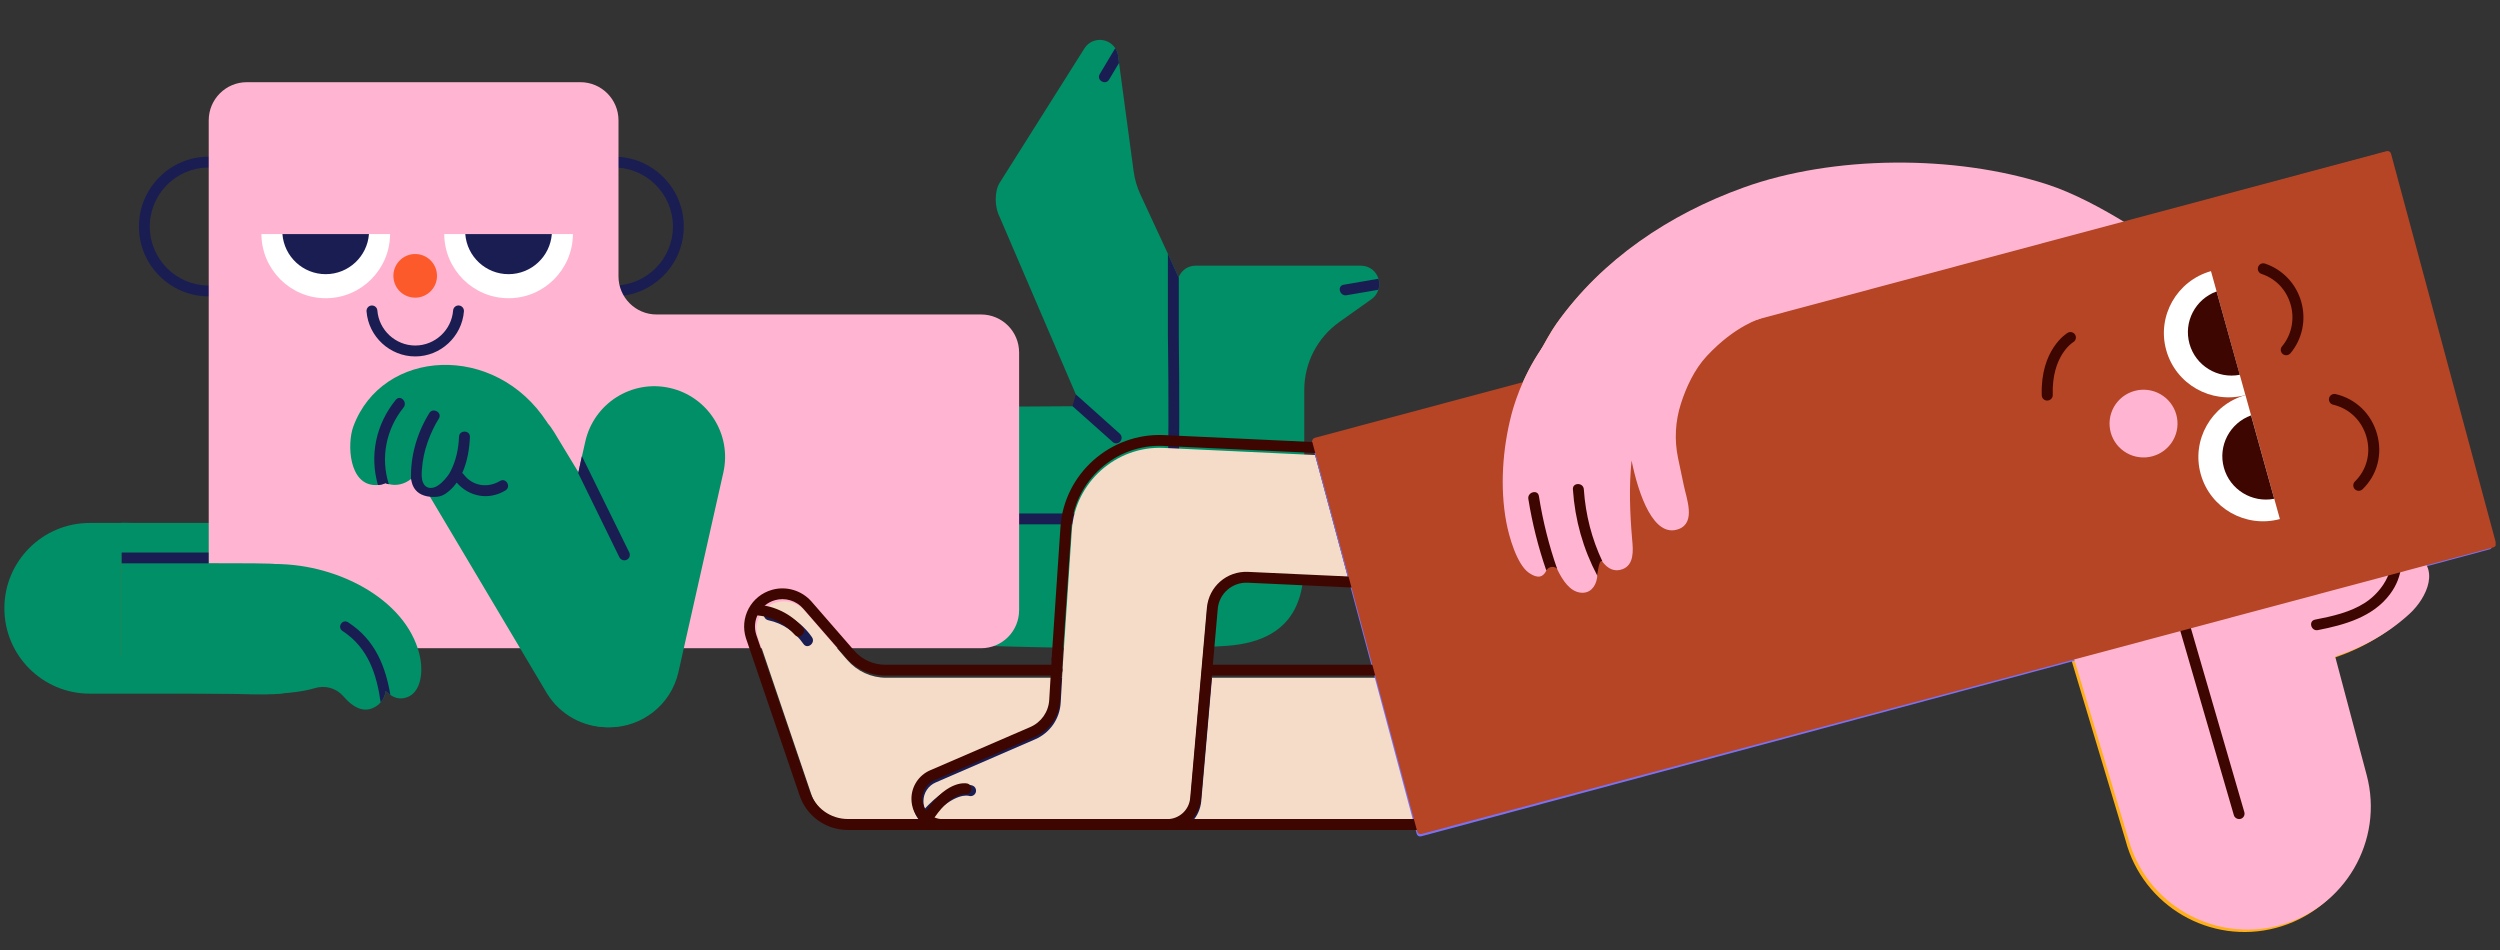 <svg version="1.0" preserveAspectRatio="xMidYMid meet" height="190" viewBox="0 0 375 142.5" zoomAndPan="magnify" width="500" xmlns:xlink="http://www.w3.org/1999/xlink" xmlns="http://www.w3.org/2000/svg"><rect x="0" y="0" width="375" height="142.5" fill="#333333" stroke="none"/><defs><clipPath id="af6af94977"><path clip-rule="nonzero" d="M 0.656 78.445 L 51.859 78.445 L 51.859 104.047 L 0.656 104.047 Z M 0.656 78.445"></path></clipPath><clipPath id="6c553b03ff"><path clip-rule="nonzero" d="M 39.059 78.445 C 46.125 78.445 51.859 84.176 51.859 91.246 C 51.859 98.316 46.125 104.047 39.059 104.047 L 13.457 104.047 C 6.387 104.047 0.656 98.316 0.656 91.246 C 0.656 84.176 6.387 78.445 13.457 78.445 Z M 39.059 78.445"></path></clipPath><clipPath id="08c5dc999a"><path clip-rule="nonzero" d="M 18.25 78 L 22 78 L 22 104 L 18.25 104 Z M 18.25 78"></path></clipPath><clipPath id="06ce0bd4d6"><path clip-rule="nonzero" d="M 18.25 78 L 51 78 L 51 101 L 18.25 101 Z M 18.25 78"></path></clipPath><clipPath id="5530f6381f"><path clip-rule="nonzero" d="M 18.25 81 L 51 81 L 51 105 L 18.25 105 Z M 18.25 81"></path></clipPath><clipPath id="3df9b386be"><path clip-rule="nonzero" d="M 18.25 82 L 32 82 L 32 85 L 18.25 85 Z M 18.25 82"></path></clipPath><clipPath id="ecff9f47ba"><path clip-rule="nonzero" d="M 196 22 L 373.949 22 L 373.949 126 L 196 126 Z M 196 22"></path></clipPath><clipPath id="7a9751b149"><path clip-rule="nonzero" d="M 111.402 88 L 216 88 L 216 125 L 111.402 125 Z M 111.402 88"></path></clipPath><clipPath id="4053c4b2b8"><path clip-rule="nonzero" d="M 196 22.594 L 374.344 22.594 L 374.344 126 L 196 126 Z M 196 22.594"></path></clipPath></defs><g clip-path="url(#af6af94977)"><g clip-path="url(#6c553b03ff)"><path fill-rule="nonzero" fill-opacity="1" d="M 0.656 78.445 L 51.859 78.445 L 51.859 104.047 L 0.656 104.047 Z M 0.656 78.445" fill="#008f66"></path></g></g><g clip-path="url(#08c5dc999a)"><path fill-rule="nonzero" fill-opacity="1" d="M 21.02 90.879 C 21.02 91.707 20.934 92.527 20.762 93.336 C 20.594 94.148 20.34 94.938 20 95.703 C 19.664 96.469 19.254 97.195 18.766 97.883 C 18.277 98.57 17.723 99.207 17.098 99.793 C 16.477 100.379 15.801 100.898 15.07 101.359 C 14.34 101.82 13.57 102.207 12.758 102.523 C 11.945 102.84 11.105 103.082 10.246 103.242 C 9.383 103.402 8.512 103.484 7.633 103.484 C 6.754 103.484 5.883 103.402 5.02 103.242 C 4.16 103.082 3.32 102.84 2.508 102.523 C 1.699 102.207 0.926 101.82 0.195 101.359 C -0.535 100.898 -1.211 100.379 -1.832 99.793 C -2.457 99.207 -3.012 98.57 -3.5 97.883 C -3.988 97.195 -4.398 96.469 -4.734 95.703 C -5.07 94.938 -5.324 94.148 -5.496 93.336 C -5.668 92.527 -5.754 91.707 -5.754 90.879 C -5.754 90.051 -5.668 89.23 -5.496 88.418 C -5.324 87.605 -5.07 86.82 -4.734 86.055 C -4.398 85.289 -3.988 84.562 -3.5 83.875 C -3.012 83.188 -2.457 82.551 -1.832 81.965 C -1.211 81.379 -0.535 80.855 0.195 80.395 C 0.926 79.938 1.699 79.547 2.508 79.23 C 3.32 78.914 4.16 78.676 5.02 78.516 C 5.883 78.352 6.754 78.27 7.633 78.27 C 8.512 78.27 9.383 78.352 10.246 78.516 C 11.105 78.676 11.945 78.914 12.758 79.23 C 13.57 79.547 14.34 79.938 15.07 80.395 C 15.801 80.855 16.477 81.379 17.098 81.965 C 17.723 82.551 18.277 83.188 18.766 83.875 C 19.254 84.562 19.664 85.289 20 86.055 C 20.34 86.82 20.594 87.605 20.762 88.418 C 20.934 89.23 21.02 90.051 21.02 90.879 Z M 21.02 90.879" fill="#b54524"></path></g><g clip-path="url(#06ce0bd4d6)"><path fill-rule="nonzero" fill-opacity="1" d="M 39.969 100.008 L 9.332 99.504 C 4.285 99.418 0.117 95.82 -0.867 91.07 C -1.027 90.301 -1.094 89.52 -1.094 88.715 C -1.094 82.488 3.836 78.188 9.688 78.281 L 35.457 78.699 L 38.043 78.73 L 40.32 78.773 C 46.172 78.871 50.844 83.707 50.746 89.562 C 50.652 95.426 45.828 100.102 39.969 100.008 Z M 39.969 100.008" fill="#008f66"></path></g><path fill-rule="nonzero" fill-opacity="1" d="M 186.398 66.266 C 186.398 71.039 183.141 79.332 171.441 80.145 C 159.742 80.957 135.543 80.145 135.543 80.145 L 135.543 61.094 L 160.867 60.934 L 162.129 60.914 L 161.379 59.168 L 149.949 32.543 C 149.168 31.047 149.145 28.66 149.969 27.387 L 162.66 7.266 C 163.473 5.973 165.176 5.598 166.469 6.422 C 166.801 6.637 167.09 6.914 167.281 7.234 C 167.559 7.641 167.707 8.102 167.742 8.605 L 167.859 9.449 L 170.039 25.652 C 170.199 26.871 170.543 28.051 171.066 29.184 C 171.934 31.023 173.43 34.266 175.184 38.066 C 175.707 39.223 176.262 40.43 176.82 41.672 C 181.277 51.602 186.398 63.566 186.398 66.266 Z M 186.398 66.266" fill="#008f66"></path><path fill-rule="nonzero" fill-opacity="1" d="M 206.898 42.625 C 206.898 42.914 206.844 43.191 206.75 43.469 C 206.566 44.027 206.227 44.531 205.734 44.871 L 200.922 48.285 C 197.605 50.641 195.641 54.438 195.641 58.504 L 195.641 83 C 195.641 87.773 195.641 96.066 183.953 96.883 C 172.254 97.695 148.055 96.883 148.055 96.883 L 148.055 77.82 C 148.055 77.82 158.512 77.82 164.629 77.82 C 173.066 77.82 176.422 77.148 176.605 69.934 C 176.797 61.77 176.605 50.309 176.605 50.309 L 176.605 42.613 C 176.605 41.082 177.824 39.852 179.344 39.852 L 204.141 39.852 C 205.379 39.852 206.438 40.668 206.77 41.812 C 206.844 42.066 206.898 42.348 206.898 42.625 Z M 206.898 42.625" fill="#008f66"></path><path fill-rule="nonzero" fill-opacity="1" d="M 176.809 69.957 C 176.594 78.25 172.039 78.645 164.02 78.645 L 147.445 78.645 C 146.984 78.645 146.633 78.281 146.633 77.832 C 146.633 77.395 146.996 77.02 147.445 77.02 L 164.02 77.02 C 172.797 77.02 175.023 76.184 175.184 69.934 C 175.375 61.887 175.184 50.457 175.184 50.32 L 175.184 38.066 C 175.707 39.223 176.262 40.43 176.82 41.672 L 176.82 50.309 C 176.809 50.414 177 61.875 176.809 69.957 Z M 176.809 69.957" fill="#191d52"></path><path fill-rule="nonzero" fill-opacity="1" d="M 31.309 44.453 C 25.535 44.453 20.84 39.758 20.84 33.977 C 20.84 28.199 25.535 23.5 31.309 23.5 C 37.082 23.5 41.777 28.199 41.777 33.977 C 41.785 39.746 37.082 44.453 31.309 44.453 Z M 31.309 25.129 C 26.43 25.129 22.465 29.098 22.465 33.977 C 22.465 38.859 26.43 42.828 31.309 42.828 C 36.184 42.828 40.152 38.859 40.152 33.977 C 40.152 29.098 36.184 25.129 31.309 25.129 Z M 31.309 25.129" fill="#191d52"></path><path fill-rule="nonzero" fill-opacity="1" d="M 92.098 44.453 C 86.324 44.453 81.629 39.758 81.629 33.977 C 81.629 28.199 86.324 23.5 92.098 23.5 C 97.871 23.5 102.566 28.199 102.566 33.977 C 102.566 39.746 97.871 44.453 92.098 44.453 Z M 92.098 25.129 C 87.223 25.129 83.254 29.098 83.254 33.977 C 83.254 38.859 87.223 42.828 92.098 42.828 C 96.973 42.828 100.941 38.859 100.941 33.977 C 100.941 29.098 96.965 25.129 92.098 25.129 Z M 92.098 25.129" fill="#191d52"></path><path fill-rule="nonzero" fill-opacity="1" d="M 152.867 52.887 L 152.867 91.52 C 152.867 94.688 150.32 97.234 147.156 97.234 L 37.02 97.234 C 33.863 97.234 31.309 94.688 31.309 91.52 L 31.309 18.043 C 31.309 14.887 33.875 12.328 37.02 12.328 L 87.062 12.328 C 90.215 12.328 92.773 14.898 92.773 18.043 L 92.773 41.457 C 92.773 44.613 95.336 47.172 98.48 47.172 L 147.156 47.172 C 150.32 47.172 152.867 49.719 152.867 52.887 Z M 152.867 52.887" fill="#ffb5d1"></path><path fill-rule="nonzero" fill-opacity="1" d="M 58.512 35.113 C 58.48 40.422 54.168 44.734 48.855 44.734 C 43.551 44.734 39.242 40.422 39.211 35.113 Z M 58.512 35.113" fill="#ffffff"></path><path fill-rule="nonzero" fill-opacity="1" d="M 55.344 35.113 C 55.09 38.473 52.277 41.125 48.855 41.125 C 45.434 41.125 42.621 38.484 42.363 35.113 Z M 55.344 35.113" fill="#191d52"></path><path fill-rule="nonzero" fill-opacity="1" d="M 85.938 35.113 C 85.906 40.422 81.598 44.734 76.281 44.734 C 70.98 44.734 66.668 40.422 66.637 35.113 Z M 85.938 35.113" fill="#ffffff"></path><path fill-rule="nonzero" fill-opacity="1" d="M 82.773 35.113 C 82.516 38.473 79.703 41.125 76.281 41.125 C 72.859 41.125 70.047 38.484 69.793 35.113 Z M 82.773 35.113" fill="#191d52"></path><path fill-rule="nonzero" fill-opacity="1" d="M 65.367 40.297 C 65.512 40.707 65.57 41.129 65.547 41.562 C 65.52 41.996 65.414 42.41 65.227 42.801 C 65.039 43.191 64.781 43.531 64.457 43.82 C 64.133 44.109 63.766 44.324 63.355 44.469 C 62.949 44.613 62.527 44.672 62.094 44.645 C 61.66 44.621 61.246 44.516 60.855 44.324 C 60.465 44.137 60.125 43.883 59.836 43.559 C 59.547 43.234 59.332 42.867 59.191 42.457 C 59.047 42.047 58.988 41.625 59.012 41.191 C 59.035 40.758 59.145 40.344 59.332 39.953 C 59.52 39.562 59.777 39.223 60.102 38.934 C 60.426 38.645 60.789 38.43 61.199 38.285 C 61.609 38.141 62.031 38.082 62.465 38.109 C 62.898 38.133 63.309 38.238 63.699 38.426 C 64.09 38.617 64.43 38.871 64.719 39.195 C 65.008 39.52 65.227 39.887 65.367 40.297 Z M 65.367 40.297" fill="#fd5a2b"></path><path fill-rule="nonzero" fill-opacity="1" d="M 62.285 53.465 C 58.48 53.465 55.27 50.488 54.98 46.703 C 54.949 46.254 55.281 45.855 55.73 45.824 C 56.18 45.793 56.574 46.125 56.605 46.574 C 56.832 49.516 59.336 51.828 62.285 51.828 C 65.246 51.828 67.738 49.516 67.965 46.574 C 67.996 46.125 68.391 45.781 68.84 45.824 C 69.289 45.855 69.621 46.254 69.59 46.703 C 69.289 50.488 66.082 53.465 62.285 53.465 Z M 62.285 53.465" fill="#191d52"></path><path fill-rule="nonzero" fill-opacity="1" d="M 168.031 66.223 C 167.871 66.402 167.656 66.5 167.43 66.5 C 167.238 66.5 167.035 66.434 166.895 66.285 L 160.875 60.926 L 161.379 59.16 L 167.977 65.066 C 168.309 65.367 168.34 65.891 168.031 66.223 Z M 168.031 66.223" fill="#191d52"></path><path fill-rule="nonzero" fill-opacity="1" d="M 206.898 42.625 C 206.898 42.914 206.844 43.191 206.75 43.469 C 205.168 43.75 203.562 44.004 201.98 44.285 C 200.953 44.465 200.516 42.891 201.551 42.711 C 203.285 42.422 205.016 42.109 206.762 41.812 C 206.844 42.066 206.898 42.348 206.898 42.625 Z M 206.898 42.625" fill="#191d52"></path><path fill-rule="nonzero" fill-opacity="1" d="M 167.848 9.449 C 167.355 10.285 166.852 11.098 166.363 11.934 C 165.828 12.844 164.414 12.02 164.961 11.117 C 165.73 9.824 166.512 8.52 167.281 7.234 C 167.559 7.641 167.707 8.102 167.742 8.605 Z M 167.848 9.449" fill="#191d52"></path><path fill-rule="nonzero" fill-opacity="1" d="M 108.5 70.887 L 101.766 100.809 C 100.652 105.742 96.277 109.094 91.434 109.094 C 90.652 109.094 89.875 109.008 89.082 108.836 C 83.371 107.539 79.781 101.859 81.074 96.145 L 86.742 70.973 L 87.297 68.438 L 87.801 66.211 C 89.094 60.496 94.77 56.902 100.48 58.195 C 106.203 59.488 109.797 65.172 108.5 70.887 Z M 108.5 70.887" fill="#008f66"></path><path fill-rule="nonzero" fill-opacity="1" d="M 96.578 107.551 C 94.848 108.602 92.953 109.082 91.082 109.082 C 87.512 109.082 84.004 107.25 82.016 103.965 L 64.508 74.527 L 64.348 74.246 C 64.348 74.246 64.348 74.227 64.328 74.227 C 63.867 73.477 63.547 72.707 63.312 71.957 C 63.281 71.871 63.258 71.797 63.246 71.734 C 62.512 69.035 63.227 66.457 64.992 64.285 C 65.898 63.141 67.109 62.113 68.551 61.246 C 73.043 58.516 78.754 59.531 82.078 63.387 C 82.078 63.387 82.078 63.387 82.078 63.406 C 82.473 63.836 82.816 64.316 83.125 64.832 L 100.16 92.965 C 103.188 97.984 101.582 104.512 96.578 107.551 Z M 96.578 107.551" fill="#008f66"></path><path fill-rule="nonzero" fill-opacity="1" d="M 52.992 63.996 C 52.043 66.605 52.32 72.762 56.34 72.762 C 56.469 72.762 56.586 72.762 56.703 72.738 C 57.141 72.707 57.516 72.609 57.816 72.461 C 57.977 72.523 58.156 72.59 58.34 72.621 C 59.453 72.91 60.66 72.641 61.656 71.852 C 61.773 71.766 61.867 71.691 61.965 71.594 C 62.797 72.43 63.527 73.391 64.328 74.227 C 64.348 74.227 64.348 74.246 64.348 74.246 C 64.445 74.344 64.543 74.441 64.637 74.527 C 65.441 75.297 66.34 75.918 67.516 76.176 C 70.188 76.773 73.277 75.617 75.543 74.246 C 78.699 72.32 82.176 63.824 82.09 63.406 C 82.09 63.387 82.09 63.387 82.09 63.387 C 74.281 51.262 57.301 52.258 52.992 63.996 Z M 52.992 63.996" fill="#008f66"></path><path fill-rule="nonzero" fill-opacity="1" d="M 94.012 83.965 C 93.895 84.02 93.789 84.051 93.648 84.051 C 93.359 84.051 93.059 83.891 92.91 83.59 L 86.73 70.961 L 87.285 68.426 L 94.387 82.863 C 94.59 83.281 94.418 83.773 94.012 83.965 Z M 94.012 83.965" fill="#191d52"></path><path fill-rule="nonzero" fill-opacity="1" d="M 75.824 73.562 C 73.309 75.082 70.371 74.527 68.5 72.387 C 68.211 72.812 67.855 73.219 67.48 73.543 C 66.668 74.258 66.039 74.633 64.629 74.527 C 61.621 74.289 61.75 71.785 61.645 71.859 C 61.578 68.383 62.512 65.023 64.402 61.953 C 64.957 61.074 66.383 61.887 65.824 62.785 C 65.516 63.277 65.238 63.781 64.992 64.285 C 64.371 65.578 63.879 66.918 63.578 68.32 C 63.43 69.023 63.332 69.742 63.281 70.461 C 63.238 71.09 63.207 71.785 63.449 72.387 C 63.633 72.836 64.008 73.145 64.5 73.188 C 65.387 73.262 66.199 72.492 66.746 71.883 C 67.043 71.551 67.312 71.199 67.523 70.812 C 68.391 69.176 68.777 67.367 68.852 65.527 C 68.871 64.477 70.496 64.477 70.488 65.527 C 70.422 67.258 70.113 69.25 69.332 70.961 C 69.395 71.016 69.48 71.059 69.523 71.121 C 70.852 72.922 73.129 73.262 75.012 72.141 C 75.898 71.605 76.723 73.008 75.824 73.562 Z M 75.824 73.562" fill="#191d52"></path><path fill-rule="nonzero" fill-opacity="1" d="M 60.531 61.129 C 57.891 64.391 57.066 68.695 58.328 72.641 C 58.148 72.609 57.965 72.547 57.805 72.48 C 57.516 72.633 57.133 72.727 56.691 72.762 C 55.422 68.32 56.363 63.684 59.367 59.973 C 60.039 59.148 61.184 60.305 60.531 61.129 Z M 60.531 61.129" fill="#191d52"></path><g clip-path="url(#5530f6381f)"><path fill-rule="nonzero" fill-opacity="1" d="M 39.969 104.148 L 9.332 103.645 C 4.285 103.559 0.117 99.965 -0.867 95.211 C -1.027 94.441 -1.18 94.336 -1.188 93.52 C -1.273 87.312 -1.285 81.602 4.562 81.695 L 27.105 84.469 L 38.055 84.5 L 40.332 84.543 C 46.184 84.641 50.855 89.477 50.758 95.328 C 50.652 101.203 45.828 104.246 39.969 104.148 Z M 39.969 104.148" fill="#008f66"></path></g><path fill-rule="nonzero" fill-opacity="1" d="M 63.086 98.98 C 61.602 90.301 50.984 84.598 41.285 84.605 C 40.645 84.605 42.184 85.398 42.215 85.848 C 39.766 86.18 37.305 86.832 35.98 88.973 C 34.25 91.777 35.113 104.074 35.113 104.074 C 35.113 104.074 43.082 104.5 47.199 103.227 C 48.727 102.758 50.383 103.184 51.453 104.383 C 51.559 104.512 51.68 104.629 51.797 104.758 C 52.82 105.891 54.34 106.941 55.988 106.18 C 56.457 105.957 56.832 105.68 57.098 105.348 C 57.539 104.863 57.773 104.285 57.848 103.645 C 58.074 103.871 58.309 104.074 58.555 104.234 C 59.172 104.672 59.859 104.863 60.605 104.715 C 63.195 104.203 63.398 100.852 63.086 98.98 Z M 63.086 98.98" fill="#008f66"></path><g clip-path="url(#3df9b386be)"><path fill-rule="nonzero" fill-opacity="1" d="M 31.277 82.875 L 9.621 82.875 C 9.172 82.875 8.809 83.238 8.809 83.688 C 8.809 84.137 9.172 84.5 9.621 84.5 L 31.277 84.5 Z M 31.277 82.875" fill="#191d52"></path></g><path fill-rule="nonzero" fill-opacity="1" d="M 58.555 104.234 C 58.309 104.062 58.082 103.871 57.848 103.645 C 57.762 104.277 57.539 104.855 57.098 105.348 C 56.512 101.238 55.27 97.172 51.391 94.656 C 50.523 94.098 51.336 92.793 52.203 93.34 C 56.277 95.961 57.828 99.973 58.555 104.234 Z M 58.555 104.234" fill="#191d52"></path><path fill-rule="nonzero" fill-opacity="1" d="M 213.785 123.219 L 127.387 123.219 C 124.754 123.219 122.457 121.539 121.652 119.012 L 113.688 95.555 C 113.344 94.484 113.453 93.359 113.988 92.367 C 114.512 91.383 115.398 90.664 116.469 90.355 C 117.996 89.914 119.652 90.406 120.703 91.617 L 127.098 99 C 128.562 100.691 130.688 101.664 132.926 101.664 L 207.336 101.664 Z M 213.785 123.219" fill="#f5dcc8"></path><path fill-rule="nonzero" fill-opacity="1" d="M 154.633 109.402 L 154.332 109.531 C 154.676 109.359 154.996 109.199 155.305 109.039 C 155.09 109.176 154.867 109.297 154.633 109.402 Z M 154.633 109.402" fill="#ffb5d1"></path><path fill-rule="nonzero" fill-opacity="1" d="M 202.238 86.77 L 187.215 86.074 C 184.004 85.934 181.32 88.301 181.055 91.477 L 178.562 120.027 C 178.402 121.848 176.906 123.219 175.086 123.219 L 141.555 123.219 C 139.875 123.219 138.508 121.848 138.508 120.18 C 138.508 118.957 139.223 117.867 140.336 117.387 L 155.273 110.902 C 157.484 109.938 158.949 107.84 159.09 105.434 L 159.453 99.277 L 159.453 99.27 L 160.781 79.469 C 161.25 72.363 167.43 66.863 174.531 67.184 L 197.254 68.254 Z M 202.238 86.77" fill="#f5dcc8"></path><path fill-rule="nonzero" fill-opacity="1" d="M 121.793 95.574 C 120.273 93.383 118.039 91.969 115.441 91.414 C 114.414 91.199 114.234 92.816 115.258 93.039 C 117.441 93.5 119.246 94.773 120.52 96.594 C 121.109 97.461 122.391 96.434 121.793 95.574 Z M 121.793 95.574" fill="#191d52"></path><path fill-rule="nonzero" fill-opacity="1" d="M 159.324 101.656 L 159.102 105.422 C 158.961 107.828 157.496 109.926 155.285 110.891 L 140.344 117.375 C 139.234 117.855 138.516 118.957 138.516 120.168 C 138.516 121.848 139.887 123.207 141.562 123.207 L 138.023 123.207 C 137.32 122.395 136.891 121.324 136.891 120.168 C 136.891 118.305 137.992 116.617 139.703 115.875 L 154.641 109.402 C 156.289 108.684 157.379 107.121 157.484 105.336 L 157.711 101.664 L 159.324 101.664 Z M 159.324 101.656" fill="#191d52"></path><path fill-rule="nonzero" fill-opacity="1" d="M 181.801 101.656 L 180.188 120.168 C 180.082 121.344 179.59 122.406 178.852 123.219 L 175.086 123.219 C 176.906 123.219 178.402 121.848 178.562 120.027 L 180.168 101.656 Z M 181.801 101.656" fill="#191d52"></path><path fill-rule="nonzero" fill-opacity="1" d="M 324.172 37.477 C 324.172 37.477 314.719 30.477 306.707 27.879 C 292.852 23.383 274.703 23.5 261.297 28.359 C 250.258 32.352 240.156 39.105 233.32 48.809 C 231.879 50.863 229.023 56.461 227.922 58.719 C 219.797 75.316 292.785 54.215 292.785 54.215 Z M 324.172 37.477" fill="#ffaf19"></path><path fill-rule="nonzero" fill-opacity="1" d="M 361.512 83.281 C 357.438 81.227 350.324 84.426 347.141 87.102 C 343.516 90.141 344.293 94.324 345.879 98.133 C 345.566 98.199 345.27 98.285 344.957 98.336 C 343.93 98.531 344.359 100.102 345.395 99.91 C 345.793 99.836 346.176 99.738 346.562 99.652 C 346.582 99.695 346.605 99.75 346.625 99.793 C 347.031 100.637 348.176 100.07 348.113 99.277 C 352.859 97.996 357.32 95.703 360.953 92.332 C 363.52 89.945 365.648 85.367 361.512 83.281 Z M 361.512 83.281" fill="#ffaf19"></path><path fill-rule="nonzero" fill-opacity="1" d="M 345.965 84.34 L 354.508 116.605 C 357.117 126.449 351.234 136.586 341.398 139.184 C 331.559 141.797 321.434 135.91 318.836 126.066 L 309.703 95.641 L 327.453 90.93 L 327.035 89.348 Z M 345.965 84.34" fill="#ffaf19"></path><path fill-rule="nonzero" fill-opacity="1" d="M 358.27 80.852 C 357.598 80.047 356.441 81.203 357.117 82.008 C 359.605 84.961 356.914 88.996 354.27 90.719 C 352.027 92.172 349.352 92.762 346.766 93.273 C 345.738 93.477 346.168 95.051 347.203 94.848 C 351.203 94.066 355.438 92.891 357.992 89.453 C 359.895 86.875 360.43 83.41 358.27 80.852 Z M 358.27 80.852" fill="#191d52"></path><path fill-rule="nonzero" fill-opacity="1" d="M 335.418 123.219 C 335.066 123.219 334.734 122.984 334.641 122.629 L 326.332 93.918 C 326.203 93.488 326.457 93.027 326.887 92.902 C 327.312 92.773 327.773 93.027 327.891 93.457 L 336.199 122.168 C 336.328 122.598 336.07 123.059 335.645 123.188 C 335.57 123.207 335.496 123.219 335.418 123.219 Z M 335.418 123.219" fill="#191d52"></path><g clip-path="url(#ecff9f47ba)"><path fill-rule="nonzero" fill-opacity="1" d="M 373.445 82.402 L 213.156 125.453 C 212.875 125.531 212.586 125.359 212.504 125.082 L 196.816 66.598 C 196.742 66.316 196.91 66.027 197.191 65.941 L 357.48 22.891 C 357.758 22.816 358.047 22.988 358.133 23.266 L 373.82 81.762 C 373.895 82.027 373.734 82.328 373.445 82.402 Z M 373.445 82.402" fill="#7b71f5"></path></g><path fill-rule="nonzero" fill-opacity="1" d="M 336.359 59.531 C 331.238 60.914 325.934 57.918 324.523 52.781 C 323.113 47.664 326.105 42.355 331.207 40.914 Z M 336.359 59.531" fill="#ffffff"></path><path fill-rule="nonzero" fill-opacity="1" d="M 335.516 56.484 C 332.211 57.125 328.906 55.125 328 51.828 C 327.078 48.52 328.887 45.105 332.051 43.961 Z M 335.516 56.484" fill="#191d52"></path><path fill-rule="nonzero" fill-opacity="1" d="M 341.516 78.152 C 336.395 79.535 331.09 76.539 329.676 71.402 C 328.266 66.285 331.262 60.977 336.359 59.531 Z M 341.516 78.152" fill="#ffffff"></path><path fill-rule="nonzero" fill-opacity="1" d="M 340.668 75.105 C 337.367 75.746 334.062 73.746 333.152 70.449 C 332.234 67.141 334.039 63.727 337.207 62.582 Z M 340.668 75.105" fill="#191d52"></path><path fill-rule="nonzero" fill-opacity="1" d="M 342.457 53.539 C 342.273 53.539 342.082 53.477 341.93 53.348 C 341.59 53.059 341.535 52.543 341.824 52.203 C 343.258 50.48 343.738 48.137 343.117 45.941 C 342.488 43.727 340.906 42.047 338.754 41.328 C 338.328 41.191 338.105 40.719 338.242 40.293 C 338.383 39.863 338.852 39.641 339.281 39.777 C 341.898 40.656 343.922 42.797 344.691 45.492 C 345.461 48.211 344.863 51.109 343.086 53.25 C 342.926 53.445 342.691 53.539 342.457 53.539 Z M 342.457 53.539" fill="#191d52"></path><path fill-rule="nonzero" fill-opacity="1" d="M 353.297 73.906 C 353.086 73.906 352.883 73.82 352.711 73.66 C 352.391 73.34 352.398 72.824 352.723 72.504 C 354.496 70.77 355.137 68.277 354.453 65.824 C 353.758 63.352 351.898 61.535 349.461 60.969 C 349.02 60.859 348.754 60.422 348.852 59.984 C 348.957 59.543 349.383 59.277 349.832 59.371 C 352.859 60.078 355.18 62.324 356.023 65.387 C 356.871 68.414 356.059 71.508 353.855 73.668 C 353.715 73.82 353.5 73.906 353.297 73.906 Z M 353.297 73.906" fill="#191d52"></path><path fill-rule="nonzero" fill-opacity="1" d="M 324.715 60.207 C 324.953 60.445 325.164 60.703 325.348 60.98 C 325.535 61.258 325.691 61.551 325.82 61.859 C 325.945 62.168 326.043 62.488 326.109 62.816 C 326.176 63.145 326.207 63.477 326.207 63.809 C 326.207 64.145 326.176 64.477 326.109 64.805 C 326.043 65.133 325.945 65.449 325.82 65.758 C 325.691 66.07 325.535 66.363 325.348 66.641 C 325.164 66.918 324.953 67.176 324.715 67.41 C 324.48 67.648 324.223 67.859 323.945 68.047 C 323.668 68.23 323.375 68.387 323.062 68.516 C 322.754 68.645 322.438 68.742 322.109 68.805 C 321.781 68.871 321.449 68.902 321.117 68.902 C 320.781 68.902 320.453 68.871 320.125 68.805 C 319.797 68.742 319.477 68.645 319.168 68.516 C 318.859 68.387 318.566 68.23 318.289 68.047 C 318.012 67.859 317.754 67.648 317.52 67.41 C 317.281 67.176 317.07 66.918 316.883 66.641 C 316.699 66.363 316.543 66.07 316.414 65.758 C 316.285 65.449 316.191 65.133 316.125 64.805 C 316.059 64.477 316.027 64.145 316.027 63.809 C 316.027 63.477 316.059 63.145 316.125 62.816 C 316.191 62.488 316.285 62.168 316.414 61.859 C 316.543 61.551 316.699 61.258 316.883 60.98 C 317.07 60.703 317.281 60.445 317.52 60.207 C 317.754 59.973 318.012 59.762 318.289 59.574 C 318.566 59.391 318.859 59.23 319.168 59.105 C 319.477 58.977 319.797 58.879 320.125 58.812 C 320.453 58.75 320.781 58.715 321.117 58.715 C 321.449 58.715 321.781 58.75 322.109 58.812 C 322.438 58.879 322.754 58.977 323.062 59.105 C 323.375 59.23 323.668 59.391 323.945 59.574 C 324.223 59.762 324.48 59.973 324.715 60.207 Z M 324.715 60.207" fill="#ffb5d1"></path><path fill-rule="nonzero" fill-opacity="1" d="M 306.707 60.355 C 306.27 60.355 305.906 60.004 305.895 59.566 C 305.684 52.715 309.594 50.285 309.758 50.191 C 310.141 49.965 310.645 50.082 310.879 50.469 C 311.113 50.855 310.984 51.355 310.602 51.582 C 310.461 51.668 307.34 53.68 307.52 59.512 C 307.531 59.961 307.18 60.336 306.73 60.355 C 306.73 60.355 306.719 60.355 306.707 60.355 Z M 306.707 60.355" fill="#191d52"></path><path fill-rule="nonzero" fill-opacity="1" d="M 263.914 48.02 L 256.676 43.953 L 243.117 50.277 C 243.117 50.277 234.254 47.941 231.098 52.566 C 228.125 56.922 226.895 61.375 226.598 62.551 C 225.293 67.633 224.887 73.371 225.836 78.559 C 226.23 80.699 227.41 84.969 229.238 86.223 C 230.594 87.176 231.387 86.844 231.836 85.879 C 232.176 85.141 232.305 84.039 232.328 82.84 C 232.488 83.332 232.668 83.836 232.863 84.309 C 233.043 84.734 233.234 85.207 233.461 85.676 C 233.48 85.711 233.492 85.742 233.516 85.793 C 234.285 87.355 235.352 88.996 236.902 89.188 C 238.293 89.379 239.203 88.383 239.418 86.961 C 239.438 86.863 239.449 86.77 239.449 86.652 C 239.566 85.43 239.363 84.07 239.266 82.832 C 239.547 83.473 239.855 84.051 240.23 84.562 C 241.012 85.59 241.992 86.117 243.203 85.676 C 244.977 85.023 244.816 82.832 244.668 81.27 C 244.305 77.148 244.176 73.297 244.57 69.336 C 245.617 74.492 247.895 81.141 251.703 79.609 C 254.184 78.582 252.793 75.07 252.387 73.082 C 252.109 71.723 251.82 70.352 251.531 68.992 C 250.965 66.273 251.105 63.461 251.949 60.816 C 252.719 58.422 253.938 55.668 255.863 53.605 C 260.129 49.035 263.914 48.02 263.914 48.02 Z M 263.914 48.02" fill="#ffaf19"></path><path fill-rule="nonzero" fill-opacity="1" d="M 239.438 86.66 C 237.32 82.648 236.09 78.281 235.781 73.68 C 235.719 72.621 237.344 72.633 237.418 73.68 C 237.676 77.523 238.605 81.141 240.207 84.543 C 239.844 84.07 239.555 85.441 239.438 86.66 Z M 239.438 86.66" fill="#191d52"></path><path fill-rule="nonzero" fill-opacity="1" d="M 233.449 85.688 C 233.227 85.219 232.156 85.152 231.812 85.879 C 230.605 82.383 229.707 78.805 229.121 75.113 C 228.957 74.086 230.543 73.648 230.703 74.688 C 231.301 78.453 232.211 82.113 233.449 85.688 Z M 233.449 85.688" fill="#191d52"></path><path fill-rule="nonzero" fill-opacity="1" d="M 138.934 122.93 C 138.785 122.906 138.645 122.844 138.527 122.738 C 138.195 122.438 138.164 121.922 138.465 121.582 C 142.73 116.809 145.574 117.727 145.883 117.836 C 146.301 117.996 146.516 118.465 146.355 118.895 C 146.195 119.312 145.734 119.516 145.316 119.375 C 145.23 119.355 143.137 118.809 139.684 122.672 C 139.48 122.887 139.199 122.984 138.934 122.93 Z M 138.934 122.93" fill="#191d52"></path><path fill-rule="nonzero" fill-opacity="1" d="M 310.879 50.469 C 311.113 50.855 310.984 51.355 310.602 51.582 C 310.461 51.668 307.34 53.668 307.52 59.512 C 307.531 59.961 307.18 60.336 306.73 60.348 C 306.719 60.348 306.707 60.348 306.707 60.348 C 306.27 60.348 305.906 59.992 305.895 59.555 C 305.684 52.707 309.594 50.277 309.758 50.18 C 310.141 49.953 310.645 50.074 310.879 50.469 Z M 310.879 50.469" fill="#b54524"></path><path fill-rule="nonzero" fill-opacity="1" d="M 326.211 63.805 C 326.211 66.617 323.934 68.898 321.121 68.898 C 318.312 68.898 316.031 66.617 316.031 63.805 C 316.031 60.988 318.309 58.707 321.121 58.707 C 323.934 58.719 326.211 61 326.211 63.805 Z M 326.211 63.805" fill="#b54524"></path><path fill-rule="nonzero" fill-opacity="1" d="M 335.516 56.484 L 336.359 59.531 C 331.238 60.926 325.934 57.918 324.523 52.781 C 323.113 47.664 326.105 42.355 331.207 40.914 L 332.039 43.953 L 334.469 52.727 Z M 335.516 56.484" fill="#b54524"></path><path fill-rule="nonzero" fill-opacity="1" d="M 340.668 75.105 L 341.516 78.152 C 336.391 79.535 331.09 76.539 329.668 71.402 C 328.254 66.285 331.262 60.977 336.359 59.531 L 337.195 62.57 Z M 340.668 75.105" fill="#b54524"></path><path fill-rule="nonzero" fill-opacity="1" d="M 344.691 45.492 C 345.461 48.211 344.863 51.109 343.086 53.25 C 342.926 53.445 342.691 53.539 342.457 53.539 C 342.273 53.539 342.094 53.477 341.93 53.348 C 341.578 53.059 341.535 52.543 341.824 52.203 C 343.258 50.48 343.738 48.137 343.117 45.941 C 342.488 43.727 340.895 42.047 338.754 41.328 C 338.328 41.191 338.105 40.719 338.242 40.293 C 338.383 39.863 338.852 39.641 339.281 39.777 C 341.898 40.656 343.922 42.797 344.691 45.492 Z M 344.691 45.492" fill="#b54524"></path><path fill-rule="nonzero" fill-opacity="1" d="M 353.863 73.668 C 353.703 73.832 353.5 73.906 353.297 73.906 C 353.086 73.906 352.883 73.82 352.711 73.66 C 352.391 73.34 352.398 72.824 352.723 72.504 C 354.484 70.77 355.137 68.277 354.453 65.824 C 353.758 63.352 351.898 61.535 349.461 60.969 C 349.02 60.859 348.754 60.422 348.852 59.984 C 348.945 59.543 349.383 59.277 349.832 59.371 C 352.859 60.078 355.18 62.324 356.023 65.387 C 356.879 68.414 356.078 71.508 353.863 73.668 Z M 353.863 73.668" fill="#b54524"></path><path fill-rule="nonzero" fill-opacity="1" d="M 336.359 59.531 C 331.238 60.926 325.934 57.918 324.523 52.781 C 323.113 47.664 326.105 42.355 331.207 40.914 L 332.039 43.953 L 334.469 52.727 L 335.504 56.473 Z M 336.359 59.531" fill="#ffffff"></path><path fill-rule="nonzero" fill-opacity="1" d="M 335.516 56.484 C 332.211 57.137 328.906 55.133 328 51.828 C 327.078 48.52 328.887 45.105 332.051 43.961 L 334.48 52.738 Z M 335.516 56.484" fill="#191d52"></path><path fill-rule="nonzero" fill-opacity="1" d="M 341.516 78.152 C 336.395 79.535 331.09 76.539 329.668 71.402 C 328.254 66.285 331.262 60.977 336.359 59.531 L 337.195 62.57 L 340.66 75.105 Z M 341.516 78.152" fill="#ffffff"></path><path fill-rule="nonzero" fill-opacity="1" d="M 340.668 75.105 C 337.355 75.746 334.062 73.746 333.152 70.438 C 332.234 67.133 334.039 63.719 337.207 62.57 Z M 340.668 75.105" fill="#191d52"></path><path fill-rule="nonzero" fill-opacity="1" d="M 343.086 53.25 C 342.926 53.445 342.691 53.539 342.457 53.539 C 342.273 53.539 342.094 53.477 341.93 53.348 C 341.578 53.059 341.535 52.543 341.824 52.203 C 343.258 50.48 343.738 48.137 343.117 45.941 C 342.488 43.727 340.895 42.047 338.754 41.328 C 338.328 41.191 338.105 40.719 338.242 40.293 C 338.383 39.863 338.852 39.641 339.281 39.777 C 341.898 40.656 343.922 42.797 344.691 45.492 C 345.461 48.211 344.863 51.109 343.086 53.25 Z M 343.086 53.25" fill="#191d52"></path><path fill-rule="nonzero" fill-opacity="1" d="M 353.863 73.668 C 353.703 73.832 353.5 73.906 353.297 73.906 C 353.086 73.906 352.883 73.82 352.711 73.66 C 352.391 73.34 352.398 72.824 352.723 72.504 C 354.484 70.77 355.137 68.277 354.453 65.824 C 353.758 63.352 351.898 61.535 349.461 60.969 C 349.02 60.859 348.754 60.422 348.852 59.984 C 348.945 59.543 349.383 59.277 349.832 59.371 C 352.859 60.078 355.18 62.324 356.023 65.387 C 356.879 68.414 356.078 71.508 353.863 73.668 Z M 353.863 73.668" fill="#191d52"></path><path fill-rule="nonzero" fill-opacity="1" d="M 326.211 63.805 C 326.211 66.617 323.934 68.898 321.121 68.898 C 318.312 68.898 316.031 66.617 316.031 63.805 C 316.031 60.988 318.309 58.707 321.121 58.707 C 323.934 58.719 326.211 61 326.211 63.805 Z M 326.211 63.805" fill="#ffb5d1"></path><path fill-rule="nonzero" fill-opacity="1" d="M 310.602 51.582 C 310.461 51.668 307.34 53.668 307.52 59.512 C 307.531 59.961 307.18 60.336 306.73 60.348 C 306.719 60.348 306.707 60.348 306.707 60.348 C 306.27 60.348 305.906 59.992 305.895 59.555 C 305.684 52.707 309.594 50.277 309.758 50.18 C 310.141 49.945 310.645 50.074 310.879 50.457 C 311.113 50.855 310.984 51.348 310.602 51.582 Z M 310.602 51.582" fill="#191d52"></path><g clip-path="url(#7a9751b149)"><path fill-rule="nonzero" fill-opacity="1" d="M 214.402 124.496 L 127.191 124.496 C 123.836 124.496 120.902 122.355 119.891 119.172 L 111.895 95.738 C 111.418 94.234 111.566 92.656 112.297 91.281 C 113.039 89.91 114.277 88.91 115.785 88.48 C 117.93 87.863 120.254 88.555 121.727 90.234 L 128.148 97.613 C 129.312 98.949 130.988 99.707 132.75 99.707 L 158.555 99.707 C 159.004 99.707 159.371 100.07 159.371 100.52 C 159.371 100.969 159.004 101.332 158.555 101.332 L 132.742 101.332 C 130.5 101.332 128.375 100.359 126.902 98.672 L 120.48 91.293 C 119.43 90.086 117.762 89.59 116.234 90.031 C 115.156 90.34 114.277 91.047 113.742 92.039 C 113.207 93.027 113.105 94.148 113.441 95.215 L 121.438 118.648 C 122.242 121.172 124.551 122.852 127.191 122.852 L 214.414 122.852 C 214.863 122.852 215.227 123.215 215.227 123.664 C 215.227 124.133 214.863 124.496 214.402 124.496 Z M 214.402 124.496" fill="#3d0601"></path></g><path fill-rule="nonzero" fill-opacity="1" d="M 120.387 94.074 C 118.625 92.074 116.234 90.918 113.59 90.664 C 112.543 90.562 112.551 92.199 113.59 92.301 C 115.812 92.516 117.762 93.562 119.234 95.234 C 119.93 96.016 121.082 94.859 120.387 94.074 Z M 120.387 94.074" fill="#3d0601"></path><path fill-rule="nonzero" fill-opacity="1" d="M 209.434 101.332 L 181.164 101.332 C 180.715 101.332 180.348 100.969 180.348 100.52 C 180.348 100.07 180.715 99.707 181.164 99.707 L 209.434 99.707 C 209.887 99.707 210.25 100.07 210.25 100.52 C 210.262 100.969 209.895 101.332 209.434 101.332 Z M 209.434 101.332" fill="#3d0601"></path><path fill-rule="nonzero" fill-opacity="1" d="M 158.555 99.707 C 158.535 99.707 158.52 99.707 158.5 99.707 C 158.051 99.68 157.703 99.285 157.742 98.84 L 159.07 79.055 C 159.605 71.078 166.57 64.906 174.586 65.262 L 200.953 66.492 C 201.402 66.512 201.75 66.895 201.73 67.344 C 201.711 67.793 201.328 68.156 200.879 68.117 L 174.508 66.887 C 167.387 66.57 161.191 72.059 160.711 79.16 L 159.379 98.941 C 159.344 99.371 158.988 99.707 158.555 99.707 Z M 158.555 99.707" fill="#3d0601"></path><path fill-rule="nonzero" fill-opacity="1" d="M 175.035 124.496 L 141.402 124.496 C 138.816 124.496 136.715 122.402 136.715 119.824 C 136.715 117.957 137.82 116.277 139.535 115.539 L 154.523 109.066 C 156.176 108.355 157.273 106.797 157.383 105.004 L 157.75 98.84 C 157.777 98.391 158.16 98.055 158.613 98.074 C 159.062 98.102 159.41 98.484 159.379 98.93 L 159.016 105.098 C 158.875 107.504 157.402 109.598 155.18 110.559 L 140.184 117.031 C 139.066 117.52 138.348 118.609 138.348 119.824 C 138.348 121.496 139.715 122.871 141.402 122.871 L 175.043 122.871 C 176.871 122.871 178.371 121.508 178.531 119.684 L 181.035 91.172 C 181.316 88.004 183.996 85.633 187.219 85.781 L 205.641 86.629 C 206.09 86.648 206.434 87.031 206.418 87.48 C 206.398 87.93 206.023 88.293 205.562 88.258 L 187.145 87.406 C 184.859 87.305 182.871 89.012 182.664 91.309 L 180.16 119.824 C 179.918 122.488 177.723 124.496 175.035 124.496 Z M 175.035 124.496" fill="#3d0601"></path><path fill-rule="nonzero" fill-opacity="1" d="M 324.59 37.242 C 324.59 37.242 315.102 30.254 307.07 27.656 C 293.168 23.164 274.965 23.285 261.523 28.133 C 250.453 32.121 240.32 38.867 233.461 48.551 C 232.008 50.598 229.148 56.199 228.043 58.453 C 219.887 75.031 293.102 53.961 293.102 53.961 Z M 324.59 37.242" fill="#ffb5d1"></path><path fill-rule="nonzero" fill-opacity="1" d="M 362.043 82.98 C 357.957 80.926 350.824 84.129 347.629 86.801 C 344 89.824 344.77 94.008 346.363 97.812 C 346.055 97.875 345.754 97.961 345.445 98.016 C 344.414 98.203 344.844 99.781 345.875 99.586 C 346.27 99.512 346.652 99.418 347.047 99.332 C 347.066 99.379 347.094 99.426 347.113 99.473 C 347.516 100.312 348.668 99.754 348.602 98.961 C 353.363 97.68 357.836 95.391 361.48 92.027 C 364.051 89.637 366.188 85.062 362.043 82.98 Z M 362.043 82.98" fill="#ffb5d1"></path><path fill-rule="nonzero" fill-opacity="1" d="M 346.438 84.043 L 355.004 116.266 C 357.621 126.102 351.715 136.219 341.855 138.824 C 331.984 141.43 321.832 135.543 319.219 125.719 L 310.059 95.336 L 327.867 90.637 L 327.445 89.059 Z M 346.438 84.043" fill="#ffb5d1"></path><path fill-rule="nonzero" fill-opacity="1" d="M 358.793 80.551 C 358.105 79.746 356.953 80.906 357.641 81.699 C 360.133 84.652 357.434 88.688 354.781 90.395 C 352.531 91.852 349.848 92.441 347.254 92.945 C 346.223 93.148 346.652 94.719 347.684 94.516 C 351.695 93.73 355.941 92.551 358.5 89.125 C 360.414 86.574 360.957 83.109 358.793 80.551 Z M 358.793 80.551" fill="#3d0601"></path><path fill-rule="nonzero" fill-opacity="1" d="M 335.863 122.859 C 335.508 122.859 335.18 122.629 335.078 122.273 L 326.742 93.598 C 326.621 93.168 326.867 92.711 327.305 92.59 C 327.738 92.469 328.195 92.711 328.32 93.148 L 336.652 121.824 C 336.773 122.254 336.531 122.711 336.09 122.832 C 336.023 122.852 335.938 122.859 335.863 122.859 Z M 335.863 122.859" fill="#3d0601"></path><g clip-path="url(#4053c4b2b8)"><path fill-rule="nonzero" fill-opacity="1" d="M 374.016 82.102 L 213.23 125.102 C 212.949 125.176 212.66 125.008 212.586 124.73 L 196.848 66.316 C 196.77 66.035 196.941 65.746 197.223 65.672 L 358.004 22.672 C 358.285 22.594 358.574 22.766 358.652 23.043 L 374.391 81.457 C 374.465 81.738 374.297 82.027 374.016 82.102 Z M 374.016 82.102" fill="#b54524"></path></g><path fill-rule="nonzero" fill-opacity="1" d="M 336.812 59.266 C 331.676 60.648 326.359 57.648 324.934 52.52 C 323.512 47.41 326.527 42.117 331.645 40.668 Z M 336.812 59.266" fill="#ffffff"></path><path fill-rule="nonzero" fill-opacity="1" d="M 335.969 56.219 C 332.648 56.863 329.34 54.867 328.422 51.566 C 327.504 48.27 329.312 44.863 332.488 43.715 Z M 335.969 56.219" fill="#3d0601"></path><path fill-rule="nonzero" fill-opacity="1" d="M 341.984 77.859 C 336.848 79.242 331.535 76.246 330.109 71.117 C 328.684 66.008 331.703 60.711 336.82 59.266 Z M 341.984 77.859" fill="#ffffff"></path><path fill-rule="nonzero" fill-opacity="1" d="M 341.133 74.816 C 337.812 75.461 334.504 73.461 333.586 70.164 C 332.668 66.867 334.477 63.457 337.656 62.309 Z M 341.133 74.816" fill="#3d0601"></path><path fill-rule="nonzero" fill-opacity="1" d="M 342.934 53.285 C 342.746 53.285 342.559 53.223 342.406 53.102 C 342.059 52.812 342.012 52.297 342.305 51.953 C 343.738 50.234 344.227 47.887 343.598 45.695 C 342.969 43.48 341.375 41.797 339.23 41.09 C 338.797 40.949 338.574 40.48 338.715 40.051 C 338.855 39.621 339.324 39.398 339.754 39.539 C 342.379 40.418 344.414 42.547 345.18 45.246 C 345.961 47.965 345.352 50.859 343.57 52.988 C 343.391 53.184 343.168 53.285 342.934 53.285 Z M 342.934 53.285" fill="#3d0601"></path><path fill-rule="nonzero" fill-opacity="1" d="M 353.805 73.621 C 353.59 73.621 353.383 73.535 353.223 73.379 C 352.906 73.059 352.914 72.535 353.234 72.227 C 355.004 70.492 355.66 68.008 354.977 65.559 C 354.281 63.094 352.41 61.281 349.973 60.703 C 349.531 60.602 349.258 60.16 349.363 59.723 C 349.465 59.281 349.906 59.012 350.348 59.113 C 353.383 59.824 355.707 62.066 356.562 65.121 C 357.406 68.148 356.598 71.238 354.387 73.387 C 354.219 73.535 354.012 73.621 353.805 73.621 Z M 353.805 73.621" fill="#3d0601"></path><path fill-rule="nonzero" fill-opacity="1" d="M 325.547 60.41 C 325.754 60.672 325.934 60.953 326.082 61.25 C 326.234 61.551 326.355 61.859 326.441 62.18 C 326.531 62.5 326.59 62.828 326.613 63.16 C 326.641 63.496 326.629 63.828 326.59 64.156 C 326.551 64.488 326.477 64.812 326.371 65.129 C 326.266 65.445 326.133 65.75 325.965 66.039 C 325.801 66.332 325.609 66.602 325.391 66.855 C 325.172 67.105 324.93 67.336 324.668 67.543 C 324.402 67.746 324.121 67.926 323.824 68.074 C 323.523 68.223 323.211 68.344 322.891 68.434 C 322.566 68.523 322.238 68.578 321.906 68.605 C 321.57 68.629 321.238 68.621 320.906 68.578 C 320.574 68.539 320.25 68.465 319.93 68.363 C 319.613 68.258 319.309 68.121 319.016 67.957 C 318.727 67.793 318.453 67.602 318.199 67.383 C 317.945 67.168 317.715 66.926 317.508 66.664 C 317.305 66.402 317.125 66.121 316.977 65.82 C 316.824 65.523 316.703 65.215 316.613 64.895 C 316.527 64.57 316.469 64.246 316.445 63.91 C 316.418 63.578 316.426 63.246 316.469 62.914 C 316.508 62.586 316.582 62.262 316.688 61.945 C 316.793 61.629 316.926 61.324 317.09 61.035 C 317.258 60.742 317.449 60.473 317.668 60.219 C 317.887 59.965 318.129 59.738 318.391 59.531 C 318.656 59.328 318.938 59.148 319.234 59 C 319.535 58.848 319.844 58.73 320.168 58.641 C 320.492 58.551 320.82 58.496 321.152 58.469 C 321.488 58.445 321.82 58.453 322.152 58.492 C 322.484 58.535 322.809 58.605 323.129 58.711 C 323.445 58.816 323.75 58.949 324.043 59.117 C 324.332 59.281 324.605 59.473 324.859 59.688 C 325.113 59.906 325.344 60.148 325.547 60.41 Z M 325.547 60.41" fill="#ffb5d1"></path><path fill-rule="nonzero" fill-opacity="1" d="M 307.078 60.086 C 306.637 60.086 306.273 59.742 306.262 59.293 C 306.047 52.445 309.977 50.027 310.145 49.926 C 310.527 49.691 311.035 49.82 311.27 50.203 C 311.504 50.586 311.371 51.094 310.996 51.316 C 310.855 51.398 307.727 53.41 307.914 59.238 C 307.93 59.684 307.574 60.066 307.117 60.078 C 307.098 60.086 307.086 60.086 307.078 60.086 Z M 307.078 60.086" fill="#3d0601"></path><path fill-rule="nonzero" fill-opacity="1" d="M 264.137 47.766 L 256.875 43.703 L 243.266 50.02 C 243.266 50.02 234.379 47.691 231.211 52.305 C 228.23 56.648 226.992 61.105 226.691 62.281 C 225.387 67.352 224.977 73.086 225.934 78.27 C 226.324 80.41 227.516 84.668 229.344 85.93 C 230.703 86.875 231.5 86.547 231.949 85.586 C 232.297 84.848 232.43 83.746 232.438 82.551 C 232.598 83.035 232.785 83.547 232.98 84.016 C 233.16 84.438 233.355 84.914 233.59 85.387 C 233.609 85.418 233.617 85.453 233.637 85.5 C 234.406 87.07 235.484 88.695 237.039 88.891 C 238.426 89.086 239.344 88.086 239.562 86.676 C 239.578 86.586 239.59 86.48 239.59 86.371 C 239.703 85.145 239.504 83.793 239.41 82.551 C 239.691 83.184 240 83.773 240.375 84.277 C 241.164 85.305 242.148 85.828 243.359 85.387 C 245.137 84.734 244.98 82.551 244.828 80.988 C 244.473 76.879 244.34 73.031 244.734 69.07 C 245.785 74.227 248.074 80.867 251.887 79.328 C 254.371 78.301 252.984 74.797 252.57 72.809 C 252.289 71.445 252 70.082 251.711 68.727 C 251.137 66.016 251.289 63.207 252.133 60.562 C 252.898 58.164 254.129 55.418 256.059 53.363 C 260.344 48.785 264.137 47.766 264.137 47.766 Z M 264.137 47.766" fill="#ffb5d1"></path><path fill-rule="nonzero" fill-opacity="1" d="M 239.598 86.359 C 237.473 82.344 236.242 77.992 235.934 73.395 C 235.867 72.34 237.508 72.352 237.574 73.395 C 237.836 77.227 238.766 80.848 240.375 84.238 C 240 83.773 239.711 85.137 239.598 86.359 Z M 239.598 86.359" fill="#3d0601"></path><path fill-rule="nonzero" fill-opacity="1" d="M 233.59 85.387 C 233.367 84.914 232.297 84.848 231.949 85.586 C 230.742 82.09 229.84 78.523 229.25 74.836 C 229.09 73.809 230.676 73.367 230.836 74.414 C 231.426 78.16 232.344 81.812 233.59 85.387 Z M 233.59 85.387" fill="#3d0601"></path><path fill-rule="nonzero" fill-opacity="1" d="M 139.039 123.684 C 138.891 123.684 138.742 123.645 138.602 123.562 C 138.215 123.316 138.102 122.812 138.348 122.441 C 141.77 117.023 144.73 117.453 145.059 117.52 C 145.5 117.613 145.789 118.043 145.695 118.48 C 145.609 118.918 145.188 119.191 144.75 119.125 C 144.664 119.125 142.488 118.938 139.723 123.309 C 139.574 123.551 139.312 123.684 139.039 123.684 Z M 139.039 123.684" fill="#3d0601"></path></svg>